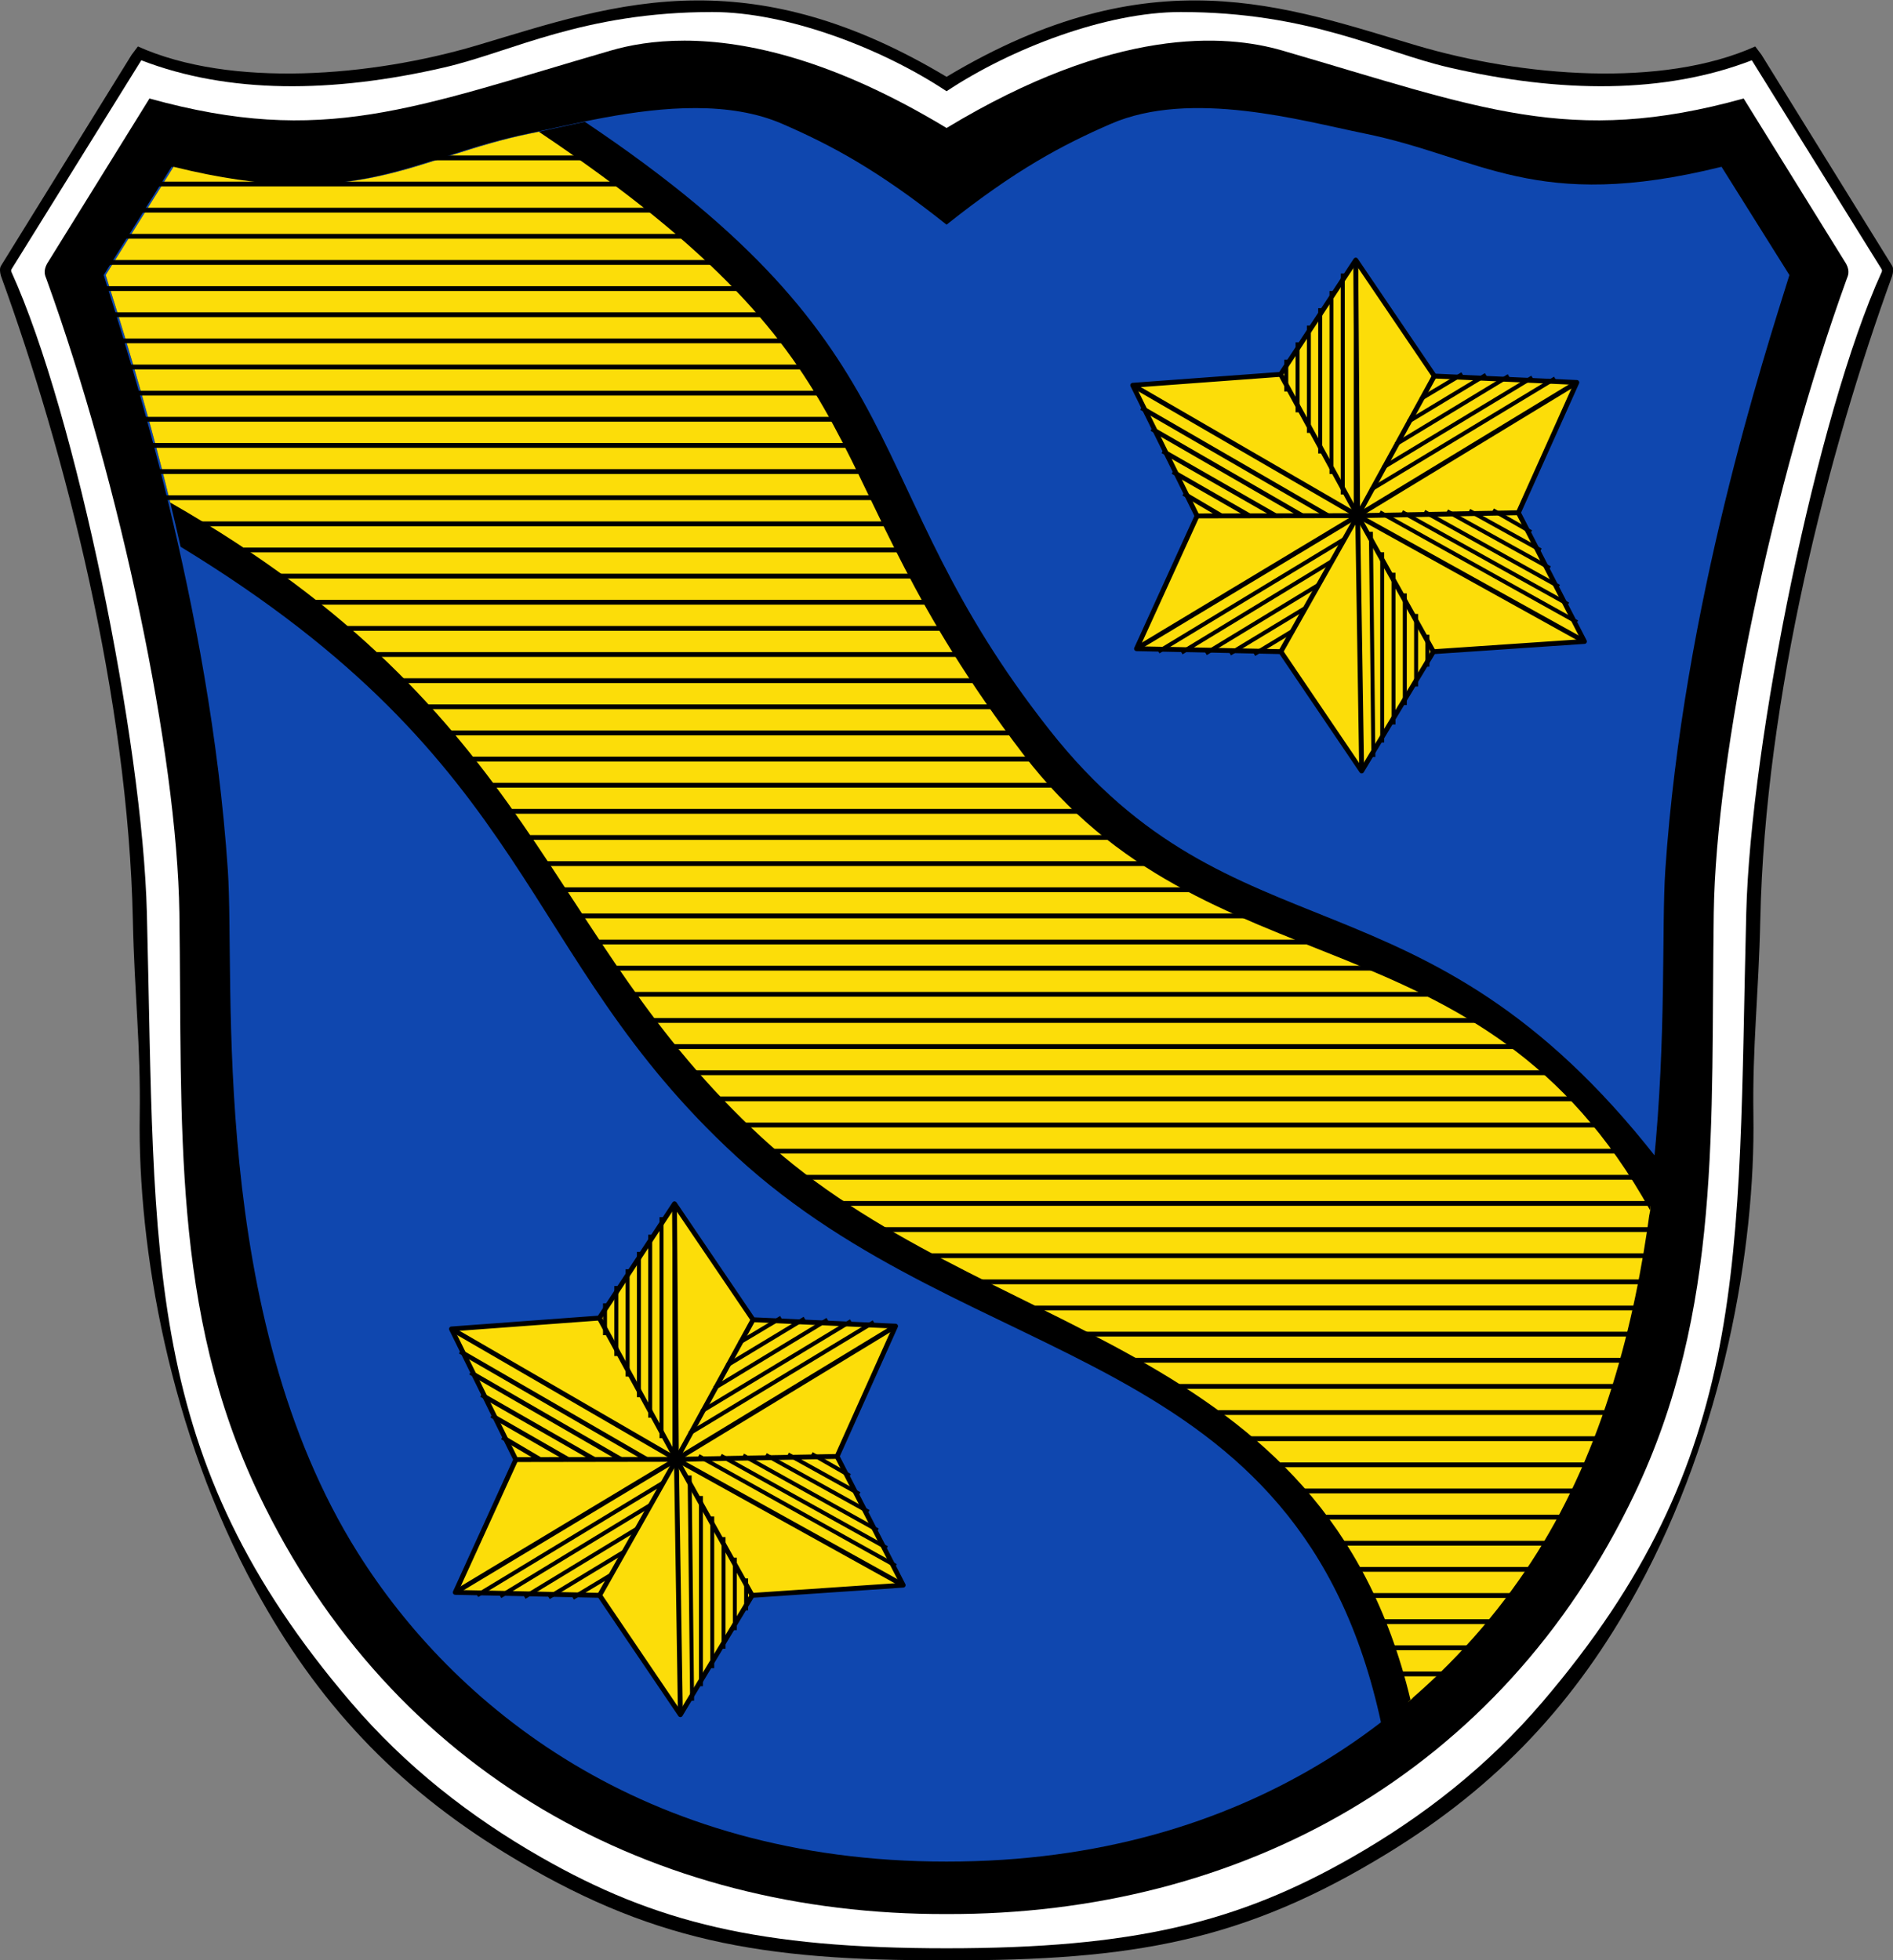 <?xml version="1.0" encoding="UTF-8" standalone="no"?>
<!-- Created with Inkscape (http://www.inkscape.org/) -->

<svg
   xmlns:dc="http://purl.org/dc/elements/1.1/"
   xmlns:cc="http://creativecommons.org/ns#"
   xmlns:rdf="http://www.w3.org/1999/02/22-rdf-syntax-ns#"
   xmlns:svg="http://www.w3.org/2000/svg"
   xmlns="http://www.w3.org/2000/svg"
   xmlns:sodipodi="http://sodipodi.sourceforge.net/DTD/sodipodi-0.dtd"
   xmlns:inkscape="http://www.inkscape.org/namespaces/inkscape"
   version="1.1"
   id="svg2709"
   width="1866"
   height="1932"
   viewBox="0 0 1866 1932"
   sodipodi:docname="DEU Fränkisch-Crumbach COA.svg"
   inkscape:version="0.92.2 (5c3e80d, 2017-08-06)"
   inkscape:export-filename="C:\Users\Jan\Pictures\Zu den Flaggen\Odenwaldkreis\Fränkisch-Crumbach\Wappen Fränkisch-Crumbach (Gemeinde).png"
   inkscape:export-xdpi="96"
   inkscape:export-ydpi="96">
  <rect x="0" y="0" width="1866" height="1932" fill="#808080" stroke="none"/>
  <defs
     id="defs2713" />
  <sodipodi:namedview
     pagecolor="#ffffff"
     bordercolor="#666666"
     borderopacity="1"
     objecttolerance="10"
     gridtolerance="10"
     guidetolerance="10"
     inkscape:pageopacity="0"
     inkscape:pageshadow="2"
     inkscape:window-width="1366"
     inkscape:window-height="705"
     id="namedview2711"
     showgrid="false"
     inkscape:zoom="0.12215321"
     inkscape:cx="511.54786"
     inkscape:cy="450.52095"
     inkscape:window-x="-8"
     inkscape:window-y="-8"
     inkscape:window-maximized="1"
     inkscape:current-layer="svg2709" />
  <g
     id="g3463"
     transform="translate(4068.472,213.063)">
    <g
       inkscape:export-ydpi="96"
       inkscape:export-xdpi="96"
       inkscape:export-filename="C:\Users\Jan\Pictures\Zu den Flaggen\Odenwaldkreis\Fränkisch-Crumbach\g1467-1.png"
       transform="translate(3008.787,-2092.591)"
       id="g1046">
      <path
         style="fill:#000000;fill-opacity:1;stroke:none;stroke-width:0.1;stroke-linecap:butt;stroke-linejoin:miter;stroke-miterlimit:4;stroke-dasharray:none;stroke-opacity:1"
         d="m -6389.111,1879.96 c -80.466,0.058 -150.129,24.196 -218.719,44.482 -102.924,30.441 -241.484,42.192 -333.512,0.869 l -6.217,8.281 -128.887,208.182 c -1.274,2.475 -0.897,6.111 0.059,9.518 63.068,173.156 125.385,415.292 130.084,635.055 1.567,73.291 7.824,123.603 6.773,192.715 -1.98,130.206 29.345,311.638 114.219,467.004 60.784,111.269 137.492,193.167 245.887,259.643 141.912,87.03 251.11,106.199 435.228,105.814 184.118,0.384 293.318,-18.784 435.231,-105.814 108.395,-66.475 185.102,-148.373 245.887,-259.643 84.873,-155.366 116.198,-336.798 114.217,-467.004 -1.051,-69.111 5.208,-119.424 6.775,-192.715 4.698,-219.763 67.015,-461.899 130.082,-635.055 0.957,-3.407 1.335,-7.043 0.061,-9.518 l -128.887,-208.182 -6.217,-8.281 c -92.028,41.323 -230.588,29.572 -333.512,-0.869 -129.11,-38.186 -262.025,-90.02 -463.637,30.793 -94.505,-56.631 -173.916,-75.326 -244.916,-75.275 z"
         id="path22-4"
         inkscape:connector-curvature="0" />
      <path
         style="fill:#ffffff;fill-opacity:1;stroke:none;stroke-width:0.1;stroke-linecap:butt;stroke-linejoin:miter;stroke-miterlimit:4;stroke-dasharray:none;stroke-opacity:1"
         d="m -6374.886,1891.381 c -127.485,-0.019 -197.988,39.255 -264.223,54.566 -111.011,25.662 -213.177,26.037 -298.885,-7.008 l -127.789,205.701 c -0.545,1.003 -0.752,1.808 -0.057,3.268 63.555,139.734 129.108,462.793 133.369,631.682 8.653,342.96 -5.694,535.809 201.252,777.766 53.903,63.022 117.153,112.483 187.262,152.576 112.423,64.291 215.345,89.755 399.76,89.74 184.414,0.015 287.337,-25.449 399.76,-89.74 70.109,-40.093 133.357,-89.554 187.26,-152.576 206.947,-241.957 192.599,-434.806 201.252,-777.766 4.262,-168.888 69.816,-491.948 133.371,-631.682 0.692,-1.46 0.486,-2.264 -0.058,-3.268 L -5350.401,1938.94 c -85.707,33.044 -187.873,32.67 -298.883,7.008 -66.234,-15.311 -136.737,-54.586 -264.223,-54.566 -73.179,0.011 -166.819,35.657 -230.689,78.057 -63.87,-42.399 -157.511,-78.046 -230.69,-78.057 z"
         id="path830-5"
         inkscape:connector-curvature="0" />
      <path
         style="fill:#000000;fill-opacity:1;stroke:none;stroke-width:0.1;stroke-linecap:butt;stroke-linejoin:miter;stroke-miterlimit:4;stroke-dasharray:none;stroke-opacity:1"
         d="m -6402.59,1919.597 c -29.971,-0.035 -54.124,4.377 -72.588,9.748 -195.24,56.801 -283.531,94.811 -454.731,47.26 l -101.074,162.99 c -3.951,7.429 -1.727,11.802 -0.562,14.748 73.045,201.635 128.822,468.609 131.094,624.844 3.032,208.569 -8.322,391.855 78.352,573.189 131.719,275.577 388.968,414.485 677.904,413.568 288.937,0.916 546.183,-137.991 677.902,-413.568 86.673,-181.334 75.319,-364.62 78.352,-573.189 2.271,-156.235 58.051,-423.209 131.096,-624.844 1.165,-2.946 3.387,-7.319 -0.564,-14.748 l -101.074,-162.99 c -171.2,47.551 -259.49,9.542 -454.731,-47.26 -56.27,-16.371 -165.379,-23.821 -330.981,76.324 -111.264,-67.285 -197.026,-86 -258.394,-86.072 z"
         id="path833-3"
         inkscape:connector-curvature="0" />
      <path
         style="fill:#0f47af;fill-opacity:1;stroke:none;stroke-width:0.1;stroke-linecap:butt;stroke-linejoin:miter;stroke-miterlimit:4;stroke-dasharray:none;stroke-opacity:1"
         d="m -6391.121,1986.045 c -61.061,-0.205 -124.1,16.756 -164.297,24.887 -115.631,23.39 -168.745,78.522 -352.705,32.98 l -66.904,106.693 c 24.329,77.896 104.732,324.873 122.357,586.621 7.378,109.572 -19.637,437.559 128.086,672.625 93.649,149.019 279.433,304.546 580.389,304.365 300.956,0.181 486.74,-155.346 580.389,-304.365 147.723,-235.066 120.708,-563.053 128.086,-672.625 17.625,-261.748 98.028,-508.725 122.357,-586.621 l -66.904,-106.693 c -183.96,45.542 -237.074,-9.591 -352.705,-32.98 -59.828,-12.102 -170.257,-43.762 -249.451,-9.275 -47.757,20.797 -93.717,45.108 -161.771,99.297 -68.054,-54.189 -114.015,-78.5 -161.772,-99.297 -25.986,-11.316 -55.334,-15.511 -85.154,-15.611 z"
         id="path836-1"
         inkscape:connector-curvature="0" />
    </g>
    <g
       inkscape:export-ydpi="96"
       inkscape:export-xdpi="96"
       inkscape:export-filename="C:\Users\Jan\Pictures\Zu den Flaggen\Odenwaldkreis\Fränkisch-Crumbach\g1467-1.png"
       transform="translate(5615.116,-3956.23)"
       id="g2435">
      <g
         id="g2071"
         transform="matrix(1.023,0,0,1,2536.105,704.496)"
         style="stroke:none;stroke-width:0.989">
        <path
           sodipodi:nodetypes="cccccscscsc"
           inkscape:connector-curvature="0"
           id="path1107-9"
           d="m -11381.414,3158.731 c -19.439,4.113 -37.051,8.333 -51.599,11.344 -113.014,23.39 -164.924,78.522 -344.719,32.98 l -65.389,106.693 c 13.495,44.208 44.64,142.878 72.205,267.799 345.664,215.314 323.472,401.364 535.537,600.891 228.627,215.109 542.697,184.333 621.325,558.797 64.762,-50.593 114.379,-109.915 150.203,-168.24 73.409,-119.519 102.668,-263.061 114.642,-389.701 -225.343,-293.996 -405.921,-189.089 -584.858,-421.752 -190.761,-248.038 -114.478,-370.834 -447.347,-598.811 z"
           style="fill:#000000;fill-opacity:1;stroke:none;stroke-width:0.098;stroke-linecap:butt;stroke-linejoin:miter;stroke-miterlimit:4;stroke-dasharray:none;stroke-opacity:1" />
        <path
           sodipodi:nodetypes="ccccccscscsccccc"
           inkscape:connector-curvature="0"
           id="path1107-6-5"
           d="m -11425.72,3168.523 c -2.508,0.545 -4.941,1.064 -7.293,1.551 -113.014,23.39 -164.924,78.522 -344.719,32.98 l -65.389,106.693 c 11.881,38.925 37.448,120.071 62.205,224.182 1.607,6.756 0.898,3.53 0.108,0.066 356.561,208.874 357.692,426.134 569.737,625.637 213.033,200.432 541.093,195.337 625.224,554.207 51.173,-45.025 91.562,-95.296 121.996,-144.846 63.519,-103.417 93.982,-224.819 108.795,-337.695 -162.968,-300.417 -425.896,-210.175 -604.306,-449.759 -213.182,-286.276 -118.84,-374.411 -466.358,-613.016 z m 1070.664,1062.775 c -1.614,17.062 2.306,-17.575 0,0 z m -230.791,482.541 c -9.063,7.974 9.743,-7.612 0,0 z"
           style="fill:#fcdd09;fill-opacity:1;stroke:none;stroke-width:0.098;stroke-linecap:butt;stroke-linejoin:miter;stroke-miterlimit:4;stroke-dasharray:none;stroke-opacity:1" />
      </g>
      <g
         transform="matrix(1.022,0,0,1,527.7,2233.962)"
         id="g1709-5"
         style="stroke-width:0.989">
        <path
           inkscape:connector-curvature="0"
           id="path1239-0"
           d="M -9412.609,1664.817 H -9596.235"
           style="fill:none;stroke:#000000;stroke-width:4.748;stroke-linecap:butt;stroke-linejoin:miter;stroke-miterlimit:4;stroke-dasharray:none;stroke-opacity:1" />
        <path
           inkscape:connector-curvature="0"
           id="path1239-5-44"
           d="m -9384.069,1690.578 h -459.938"
           style="fill:none;stroke:#000000;stroke-width:4.748;stroke-linecap:butt;stroke-linejoin:miter;stroke-miterlimit:4;stroke-dasharray:none;stroke-opacity:1" />
        <path
           inkscape:connector-curvature="0"
           id="path1239-4-57"
           d="m -9346.235,1716.339 h -513.837"
           style="fill:none;stroke:#000000;stroke-width:4.748;stroke-linecap:butt;stroke-linejoin:miter;stroke-miterlimit:4;stroke-dasharray:none;stroke-opacity:1" />
        <path
           inkscape:connector-curvature="0"
           id="path1239-7-1"
           d="m -9324.219,1742.1 h -554.197"
           style="fill:none;stroke:#000000;stroke-width:4.748;stroke-linecap:butt;stroke-linejoin:miter;stroke-miterlimit:4;stroke-dasharray:none;stroke-opacity:1" />
        <path
           inkscape:connector-curvature="0"
           id="path1239-1-9"
           d="m -9291.317,1767.861 h -602.693"
           style="fill:none;stroke:#000000;stroke-width:4.748;stroke-linecap:butt;stroke-linejoin:miter;stroke-miterlimit:4;stroke-dasharray:none;stroke-opacity:1" />
        <path
           inkscape:connector-curvature="0"
           id="path1239-9-7"
           d="m -9264.076,1793.621 h -632.687"
           style="fill:none;stroke:#000000;stroke-width:4.748;stroke-linecap:butt;stroke-linejoin:miter;stroke-miterlimit:4;stroke-dasharray:none;stroke-opacity:1" />
        <path
           inkscape:connector-curvature="0"
           id="path1239-5-8-3"
           d="m -9243.968,1819.382 h -641.787"
           style="fill:none;stroke:#000000;stroke-width:4.748;stroke-linecap:butt;stroke-linejoin:miter;stroke-miterlimit:4;stroke-dasharray:none;stroke-opacity:1" />
        <path
           inkscape:connector-curvature="0"
           id="path1239-4-2-69"
           d="m -9220.618,1845.143 h -656.881"
           style="fill:none;stroke:#000000;stroke-width:4.748;stroke-linecap:butt;stroke-linejoin:miter;stroke-miterlimit:4;stroke-dasharray:none;stroke-opacity:1" />
        <path
           inkscape:connector-curvature="0"
           id="path1239-7-6-5"
           d="m -9204.402,1870.903 h -666.676"
           style="fill:none;stroke:#000000;stroke-width:4.748;stroke-linecap:butt;stroke-linejoin:miter;stroke-miterlimit:4;stroke-dasharray:none;stroke-opacity:1" />
        <path
           inkscape:connector-curvature="0"
           id="path1239-1-4-82"
           d="m -9188.836,1896.664 h -674.904"
           style="fill:none;stroke:#000000;stroke-width:4.748;stroke-linecap:butt;stroke-linejoin:miter;stroke-miterlimit:4;stroke-dasharray:none;stroke-opacity:1" />
        <path
           inkscape:connector-curvature="0"
           id="path1239-2-8"
           d="m -9175.797,1922.425 h -678.614"
           style="fill:none;stroke:#000000;stroke-width:4.748;stroke-linecap:butt;stroke-linejoin:miter;stroke-miterlimit:4;stroke-dasharray:none;stroke-opacity:1" />
        <path
           inkscape:connector-curvature="0"
           id="path1239-5-0-3"
           d="m -9169.959,1948.186 h -679.866"
           style="fill:none;stroke:#000000;stroke-width:4.748;stroke-linecap:butt;stroke-linejoin:miter;stroke-miterlimit:4;stroke-dasharray:none;stroke-opacity:1" />
        <path
           inkscape:connector-curvature="0"
           id="path1239-4-7-3"
           d="m -9154.824,1973.947 h -684.91"
           style="fill:none;stroke:#000000;stroke-width:4.748;stroke-linecap:butt;stroke-linejoin:miter;stroke-miterlimit:4;stroke-dasharray:none;stroke-opacity:1" />
        <path
           inkscape:connector-curvature="0"
           id="path1239-7-5-8"
           d="m -9139.231,1999.707 h -699.587"
           style="fill:none;stroke:#000000;stroke-width:4.748;stroke-linecap:butt;stroke-linejoin:miter;stroke-miterlimit:4;stroke-dasharray:none;stroke-opacity:1" />
        <path
           inkscape:connector-curvature="0"
           id="path1239-1-3-2"
           d="m -9130.057,2025.468 h -677.114"
           style="fill:none;stroke:#000000;stroke-width:4.748;stroke-linecap:butt;stroke-linejoin:miter;stroke-miterlimit:4;stroke-dasharray:none;stroke-opacity:1" />
        <path
           inkscape:connector-curvature="0"
           id="path1239-9-8-6"
           d="m -9116.757,2051.229 h -653.264"
           style="fill:none;stroke:#000000;stroke-width:4.748;stroke-linecap:butt;stroke-linejoin:miter;stroke-miterlimit:4;stroke-dasharray:none;stroke-opacity:1" />
        <path
           inkscape:connector-curvature="0"
           id="path1239-5-8-2-3"
           d="m -9102.538,2076.99 h -630.332"
           style="fill:none;stroke:#000000;stroke-width:4.748;stroke-linecap:butt;stroke-linejoin:miter;stroke-miterlimit:4;stroke-dasharray:none;stroke-opacity:1" />
        <path
           inkscape:connector-curvature="0"
           id="path1239-4-2-7-6"
           d="m -9087.585,2102.75 h -612.722"
           style="fill:none;stroke:#000000;stroke-width:4.748;stroke-linecap:butt;stroke-linejoin:miter;stroke-miterlimit:4;stroke-dasharray:none;stroke-opacity:1" />
        <path
           inkscape:connector-curvature="0"
           id="path1239-7-6-7-8"
           d="M -9075.261,2128.511 H -9668.661"
           style="fill:none;stroke:#000000;stroke-width:4.748;stroke-linecap:butt;stroke-linejoin:miter;stroke-miterlimit:4;stroke-dasharray:none;stroke-opacity:1" />
        <path
           inkscape:connector-curvature="0"
           id="path1239-1-4-4-6"
           d="m -9057.748,2154.272 h -587.981"
           style="fill:none;stroke:#000000;stroke-width:4.748;stroke-linecap:butt;stroke-linejoin:miter;stroke-miterlimit:4;stroke-dasharray:none;stroke-opacity:1" />
        <path
           inkscape:connector-curvature="0"
           id="path1239-3-5"
           d="m -9038.871,2180.033 h -577.338"
           style="fill:none;stroke:#000000;stroke-width:4.748;stroke-linecap:butt;stroke-linejoin:miter;stroke-miterlimit:4;stroke-dasharray:none;stroke-opacity:1" />
        <path
           inkscape:connector-curvature="0"
           id="path1239-5-4-1"
           d="m -9022.007,2205.794 h -565.112"
           style="fill:none;stroke:#000000;stroke-width:4.748;stroke-linecap:butt;stroke-linejoin:miter;stroke-miterlimit:4;stroke-dasharray:none;stroke-opacity:1" />
        <path
           inkscape:connector-curvature="0"
           id="path1239-4-6-0"
           d="m -9001.901,2231.554 h -567.609"
           style="fill:none;stroke:#000000;stroke-width:4.748;stroke-linecap:butt;stroke-linejoin:miter;stroke-miterlimit:4;stroke-dasharray:none;stroke-opacity:1" />
        <path
           inkscape:connector-curvature="0"
           id="path1239-7-53-9"
           d="m -8988.28,2257.315 h -557.88"
           style="fill:none;stroke:#000000;stroke-width:4.748;stroke-linecap:butt;stroke-linejoin:miter;stroke-miterlimit:4;stroke-dasharray:none;stroke-opacity:1" />
        <path
           inkscape:connector-curvature="0"
           id="path1239-1-5-5"
           d="m -8963.633,2283.076 h -563.717"
           style="fill:none;stroke:#000000;stroke-width:4.748;stroke-linecap:butt;stroke-linejoin:miter;stroke-miterlimit:4;stroke-dasharray:none;stroke-opacity:1" />
        <path
           inkscape:connector-curvature="0"
           id="path1239-9-4-5"
           d="m -8937.688,2308.836 h -570.852"
           style="fill:none;stroke:#000000;stroke-width:4.748;stroke-linecap:butt;stroke-linejoin:miter;stroke-miterlimit:4;stroke-dasharray:none;stroke-opacity:1" />
        <path
           inkscape:connector-curvature="0"
           id="path1239-5-8-6-4"
           d="M -8903.311,2334.597 H -9489.081"
           style="fill:none;stroke:#000000;stroke-width:4.748;stroke-linecap:butt;stroke-linejoin:miter;stroke-miterlimit:4;stroke-dasharray:none;stroke-opacity:1" />
        <path
           inkscape:connector-curvature="0"
           id="path1239-4-2-0-7"
           d="m -8868.934,2360.358 h -603.932"
           style="fill:none;stroke:#000000;stroke-width:4.748;stroke-linecap:butt;stroke-linejoin:miter;stroke-miterlimit:4;stroke-dasharray:none;stroke-opacity:1" />
        <path
           inkscape:connector-curvature="0"
           id="path1239-7-6-0-1"
           d="m -8827.747,2386.119 h -627.606"
           style="fill:none;stroke:#000000;stroke-width:4.748;stroke-linecap:butt;stroke-linejoin:miter;stroke-miterlimit:4;stroke-dasharray:none;stroke-opacity:1" />
        <path
           inkscape:connector-curvature="0"
           id="path1239-1-4-1-0"
           d="m -8775.858,2411.88 h -662.631"
           style="fill:none;stroke:#000000;stroke-width:4.748;stroke-linecap:butt;stroke-linejoin:miter;stroke-miterlimit:4;stroke-dasharray:none;stroke-opacity:1" />
        <path
           inkscape:connector-curvature="0"
           id="path1239-50-4"
           d="m -8700.914,2437.64 h -723.895"
           style="fill:none;stroke:#000000;stroke-width:4.748;stroke-linecap:butt;stroke-linejoin:miter;stroke-miterlimit:4;stroke-dasharray:none;stroke-opacity:1" />
        <path
           inkscape:connector-curvature="0"
           id="path1239-5-1-3"
           d="m -8646.794,2463.401 h -758.752"
           style="fill:none;stroke:#000000;stroke-width:4.748;stroke-linecap:butt;stroke-linejoin:miter;stroke-miterlimit:4;stroke-dasharray:none;stroke-opacity:1" />
        <path
           inkscape:connector-curvature="0"
           id="path1239-4-5-2"
           d="m -8593.592,2489.162 h -794.526"
           style="fill:none;stroke:#000000;stroke-width:4.748;stroke-linecap:butt;stroke-linejoin:miter;stroke-miterlimit:4;stroke-dasharray:none;stroke-opacity:1" />
        <path
           inkscape:connector-curvature="0"
           id="path1239-7-3-1"
           d="m -8555.526,2514.923 h -817"
           style="fill:none;stroke:#000000;stroke-width:4.748;stroke-linecap:butt;stroke-linejoin:miter;stroke-miterlimit:4;stroke-dasharray:none;stroke-opacity:1" />
        <path
           inkscape:connector-curvature="0"
           id="path1239-1-47-7"
           d="m -8522.045,2540.683 h -829.383"
           style="fill:none;stroke:#000000;stroke-width:4.748;stroke-linecap:butt;stroke-linejoin:miter;stroke-miterlimit:4;stroke-dasharray:none;stroke-opacity:1" />
        <path
           inkscape:connector-curvature="0"
           id="path1239-9-88-5"
           d="m -8490.857,2566.444 h -842.49"
           style="fill:none;stroke:#000000;stroke-width:4.748;stroke-linecap:butt;stroke-linejoin:miter;stroke-miterlimit:4;stroke-dasharray:none;stroke-opacity:1" />
        <path
           inkscape:connector-curvature="0"
           id="path1239-5-8-21-1"
           d="m -8462.879,2592.205 h -849.063"
           style="fill:none;stroke:#000000;stroke-width:4.748;stroke-linecap:butt;stroke-linejoin:miter;stroke-miterlimit:4;stroke-dasharray:none;stroke-opacity:1" />
        <path
           inkscape:connector-curvature="0"
           id="path1239-4-2-9-8"
           d="m -8441.782,2617.965 h -848.107"
           style="fill:none;stroke:#000000;stroke-width:4.748;stroke-linecap:butt;stroke-linejoin:miter;stroke-miterlimit:4;stroke-dasharray:none;stroke-opacity:1" />
        <path
           inkscape:connector-curvature="0"
           id="path1239-7-6-3-8"
           d="m -8428.481,2643.726 h -834.166"
           style="fill:none;stroke:#000000;stroke-width:4.748;stroke-linecap:butt;stroke-linejoin:miter;stroke-miterlimit:4;stroke-dasharray:none;stroke-opacity:1" />
        <path
           inkscape:connector-curvature="0"
           id="path1239-1-4-8-3"
           d="m -8409.677,2669.487 h -819.242"
           style="fill:none;stroke:#000000;stroke-width:4.748;stroke-linecap:butt;stroke-linejoin:miter;stroke-miterlimit:4;stroke-dasharray:none;stroke-opacity:1" />
        <path
           inkscape:connector-curvature="0"
           id="path1239-8-0"
           d="m -8384.754,2695.248 h -811.496"
           style="fill:none;stroke:#000000;stroke-width:4.748;stroke-linecap:butt;stroke-linejoin:miter;stroke-miterlimit:4;stroke-dasharray:none;stroke-opacity:1" />
        <path
           inkscape:connector-curvature="0"
           id="path1239-5-3-8"
           d="m -8387.506,2721.009 h -768.384"
           style="fill:none;stroke:#000000;stroke-width:4.748;stroke-linecap:butt;stroke-linejoin:miter;stroke-miterlimit:4;stroke-dasharray:none;stroke-opacity:1" />
        <path
           inkscape:connector-curvature="0"
           id="path1239-4-8-7"
           d="m -8389.799,2746.769 h -725.73"
           style="fill:none;stroke:#000000;stroke-width:4.748;stroke-linecap:butt;stroke-linejoin:miter;stroke-miterlimit:4;stroke-dasharray:none;stroke-opacity:1" />
        <path
           inkscape:connector-curvature="0"
           id="path1239-7-63-6"
           d="m -8396.679,2772.53 h -665.648"
           style="fill:none;stroke:#000000;stroke-width:4.748;stroke-linecap:butt;stroke-linejoin:miter;stroke-miterlimit:4;stroke-dasharray:none;stroke-opacity:1" />
        <path
           inkscape:connector-curvature="0"
           id="path1239-1-7-4"
           d="m -8400.807,2798.291 h -614.738"
           style="fill:none;stroke:#000000;stroke-width:4.748;stroke-linecap:butt;stroke-linejoin:miter;stroke-miterlimit:4;stroke-dasharray:none;stroke-opacity:1" />
        <path
           inkscape:connector-curvature="0"
           id="path1239-9-89-9"
           d="m -8408.604,2824.052 h -555.573"
           style="fill:none;stroke:#000000;stroke-width:4.748;stroke-linecap:butt;stroke-linejoin:miter;stroke-miterlimit:4;stroke-dasharray:none;stroke-opacity:1" />
        <path
           inkscape:connector-curvature="0"
           id="path1239-5-8-66-4"
           d="M -8416.401,2849.813 H -8916.478"
           style="fill:none;stroke:#000000;stroke-width:4.748;stroke-linecap:butt;stroke-linejoin:miter;stroke-miterlimit:4;stroke-dasharray:none;stroke-opacity:1" />
        <path
           inkscape:connector-curvature="0"
           id="path1239-4-2-8-3"
           d="m -8422.823,2875.573 h -445.04"
           style="fill:none;stroke:#000000;stroke-width:4.748;stroke-linecap:butt;stroke-linejoin:miter;stroke-miterlimit:4;stroke-dasharray:none;stroke-opacity:1" />
        <path
           inkscape:connector-curvature="0"
           id="path1239-7-6-4-9"
           d="m -8428.327,2901.334 h -398.259"
           style="fill:none;stroke:#000000;stroke-width:4.748;stroke-linecap:butt;stroke-linejoin:miter;stroke-miterlimit:4;stroke-dasharray:none;stroke-opacity:1" />
        <path
           inkscape:connector-curvature="0"
           id="path1239-1-4-2-2"
           d="m -8436.498,2927.095 h -360.734"
           style="fill:none;stroke:#000000;stroke-width:4.748;stroke-linecap:butt;stroke-linejoin:miter;stroke-miterlimit:4;stroke-dasharray:none;stroke-opacity:1" />
        <path
           inkscape:connector-curvature="0"
           id="path1239-6-5"
           d="M -8444.024,2952.856 H -8768.401"
           style="fill:none;stroke:#000000;stroke-width:4.748;stroke-linecap:butt;stroke-linejoin:miter;stroke-miterlimit:4;stroke-dasharray:none;stroke-opacity:1" />
        <path
           inkscape:connector-curvature="0"
           id="path1239-5-6-8"
           d="m -8464.78,2978.617 h -281.568"
           style="fill:none;stroke:#000000;stroke-width:4.748;stroke-linecap:butt;stroke-linejoin:miter;stroke-miterlimit:4;stroke-dasharray:none;stroke-opacity:1" />
        <path
           inkscape:connector-curvature="0"
           id="path1239-4-70-9"
           d="M -8475.158,3004.377 H -8726.241"
           style="fill:none;stroke:#000000;stroke-width:4.748;stroke-linecap:butt;stroke-linejoin:miter;stroke-miterlimit:4;stroke-dasharray:none;stroke-opacity:1" />
        <path
           inkscape:connector-curvature="0"
           id="path1239-7-64-0"
           d="m -8489.428,3030.138 h -216.057"
           style="fill:none;stroke:#000000;stroke-width:4.748;stroke-linecap:butt;stroke-linejoin:miter;stroke-miterlimit:4;stroke-dasharray:none;stroke-opacity:1" />
        <path
           inkscape:connector-curvature="0"
           id="path1239-1-53-0"
           d="m -8499.806,3055.899 h -194.653"
           style="fill:none;stroke:#000000;stroke-width:4.748;stroke-linecap:butt;stroke-linejoin:miter;stroke-miterlimit:4;stroke-dasharray:none;stroke-opacity:1" />
        <path
           inkscape:connector-curvature="0"
           id="path1239-9-1-6"
           d="m -8518.617,3081.66 h -160.925"
           style="fill:none;stroke:#000000;stroke-width:4.748;stroke-linecap:butt;stroke-linejoin:miter;stroke-miterlimit:4;stroke-dasharray:none;stroke-opacity:1" />
        <path
           inkscape:connector-curvature="0"
           id="path1239-5-8-8-8"
           d="m -8537.426,3107.421 h -133.683"
           style="fill:none;stroke:#000000;stroke-width:4.748;stroke-linecap:butt;stroke-linejoin:miter;stroke-miterlimit:4;stroke-dasharray:none;stroke-opacity:1" />
        <path
           inkscape:connector-curvature="0"
           id="path1239-4-2-6-3"
           d="m -8560.128,3133.181 h -103.846"
           style="fill:none;stroke:#000000;stroke-width:4.748;stroke-linecap:butt;stroke-linejoin:miter;stroke-miterlimit:4;stroke-dasharray:none;stroke-opacity:1" />
        <path
           inkscape:connector-curvature="0"
           id="path1239-7-6-2-7"
           d="m -8578.938,3158.942 h -77.253"
           style="fill:none;stroke:#000000;stroke-width:4.748;stroke-linecap:butt;stroke-linejoin:miter;stroke-miterlimit:4;stroke-dasharray:none;stroke-opacity:1" />
      </g>
    </g>
    <g
       inkscape:export-ydpi="96"
       inkscape:export-xdpi="96"
       inkscape:export-filename="C:\Users\Jan\Pictures\Zu den Flaggen\Odenwaldkreis\Fränkisch-Crumbach\g1467-1.png"
       transform="translate(5989.602,-1745.618)"
       id="g1467">
      <path
         style="fill:#fcdd09;fill-opacity:1;stroke:#000000;stroke-width:4.8;stroke-linecap:butt;stroke-linejoin:round;stroke-miterlimit:4;stroke-dasharray:none;stroke-opacity:1"
         d="m -8721.646,1788.881 -74.104,112.619 -145.75,10.75 63.421,128.749 -59.671,130.876 142.25,2.905 79.658,117.614 70.732,-117.55 148.86,-10.095 -65.125,-126.875 57.625,-128.375 -140.453,-6.33 z"
         id="path2975"
         inkscape:connector-curvature="0"
         sodipodi:nodetypes="ccccccccccccc" />
      <path
         style="fill:none;stroke:#000000;stroke-width:4.8;stroke-linecap:butt;stroke-linejoin:miter;stroke-miterlimit:4;stroke-dasharray:none;stroke-opacity:1"
         d="M -8644.203,1903.17 -8719.75,2040.75"
         id="path2978"
         inkscape:connector-curvature="0"
         sodipodi:nodetypes="cc" />
      <path
         style="fill:none;stroke:#000000;stroke-width:4.8;stroke-linecap:butt;stroke-linejoin:miter;stroke-miterlimit:4;stroke-dasharray:none;stroke-opacity:1"
         d="M -8878.079,2040.999 -8719.75,2040.75"
         id="path2980"
         inkscape:connector-curvature="0"
         sodipodi:nodetypes="cc" />
      <path
         style="fill:none;stroke:#000000;stroke-width:4.8;stroke-linecap:butt;stroke-linejoin:miter;stroke-miterlimit:4;stroke-dasharray:none;stroke-opacity:1"
         d="m -8719.75,2040.75 -76,-139.25"
         id="path2982"
         inkscape:connector-curvature="0"
         sodipodi:nodetypes="cc" />
      <path
         style="fill:none;stroke:#000000;stroke-width:4.8;stroke-linecap:butt;stroke-linejoin:miter;stroke-miterlimit:4;stroke-dasharray:none;stroke-opacity:1"
         d="m -8941.5,1912.25 221.75,128.5"
         id="path2984"
         inkscape:connector-curvature="0"
         sodipodi:nodetypes="cc" />
      <path
         style="fill:none;stroke:#000000;stroke-width:4.8;stroke-linecap:butt;stroke-linejoin:miter;stroke-miterlimit:4;stroke-dasharray:none;stroke-opacity:1"
         d="m -8721.646,1788.881 1.896,251.869"
         id="path2986"
         inkscape:connector-curvature="0"
         sodipodi:nodetypes="cc" />
      <path
         style="fill:none;stroke:#000000;stroke-width:4.8;stroke-linecap:butt;stroke-linejoin:miter;stroke-miterlimit:4;stroke-dasharray:none;stroke-opacity:1"
         d="m -8503.75,1909.5 -216,131.25"
         id="path2988"
         inkscape:connector-curvature="0"
         sodipodi:nodetypes="cc" />
      <path
         style="fill:none;stroke:#000000;stroke-width:4.8;stroke-linecap:butt;stroke-linejoin:miter;stroke-miterlimit:4;stroke-dasharray:none;stroke-opacity:1"
         d="M -8645.11,2174.845 -8719.75,2040.75"
         id="path2992"
         inkscape:connector-curvature="0" />
      <path
         style="fill:none;stroke:#000000;stroke-width:4.8;stroke-linecap:butt;stroke-linejoin:miter;stroke-miterlimit:4;stroke-dasharray:none;stroke-opacity:1"
         d="m -8937.75,2171.875 218,-131.125"
         id="path3003"
         inkscape:connector-curvature="0" />
      <path
         style="fill:none;stroke:#000000;stroke-width:4.8;stroke-linecap:butt;stroke-linejoin:miter;stroke-miterlimit:4;stroke-dasharray:none;stroke-opacity:1"
         d="m -8561.375,2037.875 -158.375,2.875"
         id="path3005"
         inkscape:connector-curvature="0" />
      <path
         style="fill:none;stroke:#000000;stroke-width:4.8;stroke-linecap:butt;stroke-linejoin:miter;stroke-miterlimit:4;stroke-dasharray:none;stroke-opacity:1"
         d="m -8795.5,2174.78 75.75,-134.03"
         id="path3007"
         inkscape:connector-curvature="0" />
      <path
         style="fill:none;stroke:#000000;stroke-width:4.8;stroke-linecap:butt;stroke-linejoin:miter;stroke-miterlimit:4;stroke-dasharray:none;stroke-opacity:1"
         d="m -8496.25,2164.75 -223.5,-124"
         id="path3009"
         inkscape:connector-curvature="0" />
      <path
         style="fill:none;stroke:#000000;stroke-width:4.8;stroke-linecap:butt;stroke-linejoin:miter;stroke-miterlimit:4;stroke-dasharray:none;stroke-opacity:1"
         d="M -8715.842,2292.394 -8719.75,2040.75"
         id="path3011"
         inkscape:connector-curvature="0" />
      <g
         id="g3438"
         transform="matrix(0.958,0,0,1,-1150.984,9.072)"
         style="stroke-width:4.088;stroke-miterlimit:4;stroke-dasharray:none">
        <path
           inkscape:connector-curvature="0"
           id="path3017-5"
           d="m -7915.937,1792.996 v 217.804"
           style="fill:none;stroke:#000000;stroke-width:4.088;stroke-linecap:butt;stroke-linejoin:miter;stroke-miterlimit:4;stroke-dasharray:none;stroke-opacity:1" />
        <path
           inkscape:connector-curvature="0"
           id="path3017-7-7"
           d="M -7939.187,1827.201 V 1970.428"
           style="fill:none;stroke:#000000;stroke-width:4.088;stroke-linecap:butt;stroke-linejoin:miter;stroke-miterlimit:4;stroke-dasharray:none;stroke-opacity:1" />
        <path
           inkscape:connector-curvature="0"
           id="path3017-4-2"
           d="m -7927.562,1810.282 v 180.333"
           style="fill:none;stroke:#000000;stroke-width:4.088;stroke-linecap:butt;stroke-linejoin:miter;stroke-miterlimit:4;stroke-dasharray:none;stroke-opacity:1" />
        <path
           inkscape:connector-curvature="0"
           id="path3017-0-2"
           d="M -7950.812,1844.338 V 1950.096"
           style="fill:none;stroke:#000000;stroke-width:4.088;stroke-linecap:butt;stroke-linejoin:miter;stroke-miterlimit:4;stroke-dasharray:none;stroke-opacity:1" />
        <path
           inkscape:connector-curvature="0"
           id="path3017-42-2"
           d="m -7962.437,1860.836 v 69.018"
           style="fill:none;stroke:#000000;stroke-width:4.088;stroke-linecap:butt;stroke-linejoin:miter;stroke-miterlimit:4;stroke-dasharray:none;stroke-opacity:1" />
        <path
           inkscape:connector-curvature="0"
           id="path3017-6-2"
           d="m -7974.062,1877.901 v 31.433"
           style="fill:none;stroke:#000000;stroke-width:4.088;stroke-linecap:butt;stroke-linejoin:miter;stroke-miterlimit:4;stroke-dasharray:none;stroke-opacity:1" />
      </g>
      <path
         inkscape:connector-curvature="0"
         id="path3017-5-1"
         d="M -8721.646,1788.881 V 2040.75"
         style="fill:none;stroke:#000000;stroke-width:4;stroke-linecap:butt;stroke-linejoin:miter;stroke-miterlimit:4;stroke-dasharray:none;stroke-opacity:1" />
      <g
         id="g3748"
         transform="rotate(-180,-8304.496,2029.272)"
         inkscape:transform-center-x="-32.520718"
         inkscape:transform-center-y="125.93563">
        <g
           style="stroke-width:4.088;stroke-miterlimit:4;stroke-dasharray:none"
           transform="matrix(0.958,0,0,1,-318.804,-8.934)"
           id="g3438-8">
          <path
             style="fill:none;stroke:#000000;stroke-width:4.088;stroke-linecap:butt;stroke-linejoin:miter;stroke-miterlimit:4;stroke-dasharray:none;stroke-opacity:1"
             d="m -7918.467,1788.867 2.53,221.934"
             id="path3017-5-5"
             inkscape:connector-curvature="0"
             sodipodi:nodetypes="cc" />
          <path
             style="fill:none;stroke:#000000;stroke-width:4.088;stroke-linecap:butt;stroke-linejoin:miter;stroke-miterlimit:4;stroke-dasharray:none;stroke-opacity:1"
             d="M -7939.187,1820.925 V 1970.428"
             id="path3017-7-7-1"
             inkscape:connector-curvature="0" />
          <path
             style="fill:none;stroke:#000000;stroke-width:4.088;stroke-linecap:butt;stroke-linejoin:miter;stroke-miterlimit:4;stroke-dasharray:none;stroke-opacity:1"
             d="m -7927.562,1803.139 v 187.476"
             id="path3017-4-2-5"
             inkscape:connector-curvature="0" />
          <path
             style="fill:none;stroke:#000000;stroke-width:4.088;stroke-linecap:butt;stroke-linejoin:miter;stroke-miterlimit:4;stroke-dasharray:none;stroke-opacity:1"
             d="M -7950.812,1840.095 V 1950.096"
             id="path3017-0-2-7"
             inkscape:connector-curvature="0" />
          <path
             style="fill:none;stroke:#000000;stroke-width:4.088;stroke-linecap:butt;stroke-linejoin:miter;stroke-miterlimit:4;stroke-dasharray:none;stroke-opacity:1"
             d="m -7962.437,1858.361 v 71.493"
             id="path3017-42-2-3"
             inkscape:connector-curvature="0" />
          <path
             style="fill:none;stroke:#000000;stroke-width:4.088;stroke-linecap:butt;stroke-linejoin:miter;stroke-miterlimit:4;stroke-dasharray:none;stroke-opacity:1"
             d="m -7974.062,1877.901 v 31.433"
             id="path3017-6-2-2"
             inkscape:connector-curvature="0" />
        </g>
      </g>
      <g
         id="g3748-7"
         transform="rotate(119.109,-8309.167,1788.219)"
         inkscape:transform-center-x="-110.23656"
         inkscape:transform-center-y="73.358223">
        <g
           style="stroke-width:4.088;stroke-miterlimit:4;stroke-dasharray:none"
           transform="matrix(0.958,0,0,1,-318.804,-8.934)"
           id="g3438-8-3">
          <path
             style="fill:none;stroke:#000000;stroke-width:4.088;stroke-linecap:butt;stroke-linejoin:miter;stroke-miterlimit:4;stroke-dasharray:none;stroke-opacity:1"
             d="m -7915.937,1792.996 -0.071,222.564"
             id="path3017-5-5-5"
             inkscape:connector-curvature="0"
             sodipodi:nodetypes="cc" />
          <path
             style="fill:none;stroke:#000000;stroke-width:4.088;stroke-linecap:butt;stroke-linejoin:miter;stroke-miterlimit:4;stroke-dasharray:none;stroke-opacity:1"
             d="m -7938.848,1825.604 0.048,151.914"
             id="path3017-7-7-1-7"
             inkscape:connector-curvature="0"
             sodipodi:nodetypes="cc" />
          <path
             style="fill:none;stroke:#000000;stroke-width:4.088;stroke-linecap:butt;stroke-linejoin:miter;stroke-miterlimit:4;stroke-dasharray:none;stroke-opacity:1"
             d="m -7927.527,1809.252 0.123,187.288"
             id="path3017-4-2-5-8"
             inkscape:connector-curvature="0"
             sodipodi:nodetypes="cc" />
          <path
             style="fill:none;stroke:#000000;stroke-width:4.088;stroke-linecap:butt;stroke-linejoin:miter;stroke-miterlimit:4;stroke-dasharray:none;stroke-opacity:1"
             d="m -7950.904,1842.363 0.29,115.782"
             id="path3017-0-2-7-3"
             inkscape:connector-curvature="0"
             sodipodi:nodetypes="cc" />
          <path
             style="fill:none;stroke:#000000;stroke-width:4.088;stroke-linecap:butt;stroke-linejoin:miter;stroke-miterlimit:4;stroke-dasharray:none;stroke-opacity:1"
             d="m -7962.367,1858.776 0.193,80.524"
             id="path3017-42-2-3-5"
             inkscape:connector-curvature="0"
             sodipodi:nodetypes="cc" />
          <path
             style="fill:none;stroke:#000000;stroke-width:4.088;stroke-linecap:butt;stroke-linejoin:miter;stroke-miterlimit:4;stroke-dasharray:none;stroke-opacity:1"
             d="m -7973.912,1875.798 -0.572,43.347"
             id="path3017-6-2-2-7"
             inkscape:connector-curvature="0"
             sodipodi:nodetypes="cc" />
        </g>
      </g>
      <g
         id="g445"
         inkscape:transform-center-x="-108.99332"
         inkscape:transform-center-y="-80.046911"
         transform="matrix(-0.569,0.993,-0.991,-0.57,-10835.074,10521.43)"
         style="stroke-width:3.498;stroke-miterlimit:4;stroke-dasharray:none">
        <path
           sodipodi:nodetypes="cc"
           inkscape:connector-curvature="0"
           id="path3017-7-7-1-7-5"
           d="m -7523.151,2011.29 131.498,73.107"
           style="fill:none;stroke:#000000;stroke-width:3.498;stroke-linecap:butt;stroke-linejoin:miter;stroke-miterlimit:4;stroke-dasharray:none;stroke-opacity:1" />
        <path
           sodipodi:nodetypes="cc"
           inkscape:connector-curvature="0"
           id="path3017-4-2-5-8-3"
           d="m -7532.165,1993.864 162.295,90.189"
           style="fill:none;stroke:#000000;stroke-width:3.498;stroke-linecap:butt;stroke-linejoin:miter;stroke-miterlimit:4;stroke-dasharray:none;stroke-opacity:1" />
        <path
           sodipodi:nodetypes="cc"
           inkscape:connector-curvature="0"
           id="path3017-0-2-7-3-39"
           d="m -7514.125,2029.528 99.656,55.223"
           style="fill:none;stroke:#000000;stroke-width:3.498;stroke-linecap:butt;stroke-linejoin:miter;stroke-miterlimit:4;stroke-dasharray:none;stroke-opacity:1" />
        <path
           sodipodi:nodetypes="cc"
           inkscape:connector-curvature="0"
           id="path3017-42-2-3-5-1"
           d="m -7505.126,2047.104 68.419,38.046"
           style="fill:none;stroke:#000000;stroke-width:3.498;stroke-linecap:butt;stroke-linejoin:miter;stroke-miterlimit:4;stroke-dasharray:none;stroke-opacity:1" />
        <path
           sodipodi:nodetypes="cc"
           inkscape:connector-curvature="0"
           id="path3017-6-2-2-7-3"
           d="m -7495.631,2065.043 36.53,20.546"
           style="fill:none;stroke:#000000;stroke-width:3.498;stroke-linecap:butt;stroke-linejoin:miter;stroke-miterlimit:4;stroke-dasharray:none;stroke-opacity:1" />
      </g>
      <g
         id="g445-3"
         inkscape:transform-center-x="108.99336"
         inkscape:transform-center-y="80.04687"
         transform="matrix(0.569,-0.993,0.991,0.57,-6608.221,-6439.93)"
         style="stroke-width:3.498;stroke-miterlimit:4;stroke-dasharray:none">
        <path
           sodipodi:nodetypes="cc"
           inkscape:connector-curvature="0"
           id="path3017-7-7-1-7-5-8"
           d="m -7521.196,2012.482 132.799,73.319"
           style="fill:none;stroke:#000000;stroke-width:3.498;stroke-linecap:butt;stroke-linejoin:miter;stroke-miterlimit:4;stroke-dasharray:none;stroke-opacity:1" />
        <path
           sodipodi:nodetypes="cc"
           inkscape:connector-curvature="0"
           id="path3017-4-2-5-8-3-3"
           d="m -7530.36,1994.795 164.082,90.96"
           style="fill:none;stroke:#000000;stroke-width:3.498;stroke-linecap:butt;stroke-linejoin:miter;stroke-miterlimit:4;stroke-dasharray:none;stroke-opacity:1" />
        <path
           sodipodi:nodetypes="cc"
           inkscape:connector-curvature="0"
           id="path3017-0-2-7-3-39-8"
           d="M -7511.349,2030.944 -7411.6,2086.05"
           style="fill:none;stroke:#000000;stroke-width:3.498;stroke-linecap:butt;stroke-linejoin:miter;stroke-miterlimit:4;stroke-dasharray:none;stroke-opacity:1" />
        <path
           sodipodi:nodetypes="cc"
           inkscape:connector-curvature="0"
           id="path3017-42-2-3-5-1-2"
           d="m -7501.164,2049.167 67.133,37.229"
           style="fill:none;stroke:#000000;stroke-width:3.498;stroke-linecap:butt;stroke-linejoin:miter;stroke-miterlimit:4;stroke-dasharray:none;stroke-opacity:1" />
        <path
           sodipodi:nodetypes="cc"
           inkscape:connector-curvature="0"
           id="path3017-6-2-2-7-3-38"
           d="m -7491.203,2067.492 34.777,19.343"
           style="fill:none;stroke:#000000;stroke-width:3.498;stroke-linecap:butt;stroke-linejoin:miter;stroke-miterlimit:4;stroke-dasharray:none;stroke-opacity:1" />
      </g>
      <g
         id="g3748-7-86"
         transform="matrix(0.555,-1.033,0.997,0.575,-6338.483,-7276.33)"
         inkscape:transform-center-x="125.73271"
         inkscape:transform-center-y="-86.765406"
         style="stroke:#000000;stroke-opacity:1">
        <g
           style="stroke:#000000;stroke-width:4.088;stroke-miterlimit:4;stroke-dasharray:none;stroke-opacity:1"
           transform="matrix(0.958,0,0,1,-318.804,-8.934)"
           id="g3438-8-3-5">
          <path
             style="fill:none;stroke:#000000;stroke-width:4.088;stroke-linecap:butt;stroke-linejoin:miter;stroke-miterlimit:4;stroke-dasharray:none;stroke-opacity:1"
             d="m -7938.676,1827.872 -0.024,149.219"
             id="path3017-7-7-1-7-8"
             inkscape:connector-curvature="0"
             sodipodi:nodetypes="cc" />
          <path
             style="fill:none;stroke:#000000;stroke-width:4.088;stroke-linecap:butt;stroke-linejoin:miter;stroke-miterlimit:4;stroke-dasharray:none;stroke-opacity:1"
             d="m -7927.221,1811.611 -0.183,184.93"
             id="path3017-4-2-5-8-30"
             inkscape:connector-curvature="0"
             sodipodi:nodetypes="cc" />
          <path
             style="fill:none;stroke:#000000;stroke-width:4.088;stroke-linecap:butt;stroke-linejoin:miter;stroke-miterlimit:4;stroke-dasharray:none;stroke-opacity:1"
             d="m -7950.792,1845.232 0.412,111.522"
             id="path3017-0-2-7-3-4"
             inkscape:connector-curvature="0"
             sodipodi:nodetypes="cc" />
          <path
             style="fill:none;stroke:#000000;stroke-width:4.088;stroke-linecap:butt;stroke-linejoin:miter;stroke-miterlimit:4;stroke-dasharray:none;stroke-opacity:1"
             d="m -7962.087,1861.23 0.171,76.322"
             id="path3017-42-2-3-5-13"
             inkscape:connector-curvature="0"
             sodipodi:nodetypes="cc" />
          <path
             style="fill:none;stroke:#000000;stroke-width:4.088;stroke-linecap:butt;stroke-linejoin:miter;stroke-miterlimit:4;stroke-dasharray:none;stroke-opacity:1"
             d="m -7973.9,1878.208 -0.393,38.074"
             id="path3017-6-2-2-7-55"
             inkscape:connector-curvature="0"
             sodipodi:nodetypes="cc" />
        </g>
      </g>
    </g>
    <g
       inkscape:export-ydpi="96"
       inkscape:export-xdpi="96"
       inkscape:export-filename="C:\Users\Jan\Pictures\Zu den Flaggen\Odenwaldkreis\Fränkisch-Crumbach\g1467-1.png"
       id="g1467-1"
       transform="translate(5318.05,-815.562)">
      <path
         style="fill:#fcdd09;fill-opacity:1;stroke:#000000;stroke-width:4.8;stroke-linecap:butt;stroke-linejoin:round;stroke-miterlimit:4;stroke-dasharray:none;stroke-opacity:1"
         d="m -8721.646,1788.881 -74.104,112.619 -145.75,10.75 63.421,128.749 -59.671,130.876 142.25,2.905 79.658,117.614 70.732,-117.55 148.86,-10.095 -65.125,-126.875 57.625,-128.375 -140.453,-6.33 z"
         id="path2975-4"
         inkscape:connector-curvature="0"
         sodipodi:nodetypes="ccccccccccccc" />
      <path
         style="fill:none;stroke:#000000;stroke-width:4.8;stroke-linecap:butt;stroke-linejoin:miter;stroke-miterlimit:4;stroke-dasharray:none;stroke-opacity:1"
         d="M -8644.203,1903.17 -8719.75,2040.75"
         id="path2978-8"
         inkscape:connector-curvature="0"
         sodipodi:nodetypes="cc" />
      <path
         style="fill:none;stroke:#000000;stroke-width:4.8;stroke-linecap:butt;stroke-linejoin:miter;stroke-miterlimit:4;stroke-dasharray:none;stroke-opacity:1"
         d="M -8878.079,2040.999 -8719.75,2040.75"
         id="path2980-2"
         inkscape:connector-curvature="0"
         sodipodi:nodetypes="cc" />
      <path
         style="fill:none;stroke:#000000;stroke-width:4.8;stroke-linecap:butt;stroke-linejoin:miter;stroke-miterlimit:4;stroke-dasharray:none;stroke-opacity:1"
         d="m -8719.75,2040.75 -76,-139.25"
         id="path2982-1"
         inkscape:connector-curvature="0"
         sodipodi:nodetypes="cc" />
      <path
         style="fill:none;stroke:#000000;stroke-width:4.8;stroke-linecap:butt;stroke-linejoin:miter;stroke-miterlimit:4;stroke-dasharray:none;stroke-opacity:1"
         d="m -8941.5,1912.25 221.75,128.5"
         id="path2984-7"
         inkscape:connector-curvature="0"
         sodipodi:nodetypes="cc" />
      <path
         style="fill:none;stroke:#000000;stroke-width:4.8;stroke-linecap:butt;stroke-linejoin:miter;stroke-miterlimit:4;stroke-dasharray:none;stroke-opacity:1"
         d="m -8721.646,1788.881 1.896,251.869"
         id="path2986-1"
         inkscape:connector-curvature="0"
         sodipodi:nodetypes="cc" />
      <path
         style="fill:none;stroke:#000000;stroke-width:4.8;stroke-linecap:butt;stroke-linejoin:miter;stroke-miterlimit:4;stroke-dasharray:none;stroke-opacity:1"
         d="m -8503.75,1909.5 -216,131.25"
         id="path2988-0"
         inkscape:connector-curvature="0"
         sodipodi:nodetypes="cc" />
      <path
         style="fill:none;stroke:#000000;stroke-width:4.8;stroke-linecap:butt;stroke-linejoin:miter;stroke-miterlimit:4;stroke-dasharray:none;stroke-opacity:1"
         d="M -8645.11,2174.845 -8719.75,2040.75"
         id="path2992-9"
         inkscape:connector-curvature="0" />
      <path
         style="fill:none;stroke:#000000;stroke-width:4.8;stroke-linecap:butt;stroke-linejoin:miter;stroke-miterlimit:4;stroke-dasharray:none;stroke-opacity:1"
         d="m -8937.75,2171.875 218,-131.125"
         id="path3003-3"
         inkscape:connector-curvature="0" />
      <path
         style="fill:none;stroke:#000000;stroke-width:4.8;stroke-linecap:butt;stroke-linejoin:miter;stroke-miterlimit:4;stroke-dasharray:none;stroke-opacity:1"
         d="m -8561.375,2037.875 -158.375,2.875"
         id="path3005-5"
         inkscape:connector-curvature="0" />
      <path
         style="fill:none;stroke:#000000;stroke-width:4.8;stroke-linecap:butt;stroke-linejoin:miter;stroke-miterlimit:4;stroke-dasharray:none;stroke-opacity:1"
         d="m -8795.5,2174.78 75.75,-134.03"
         id="path3007-3"
         inkscape:connector-curvature="0" />
      <path
         style="fill:none;stroke:#000000;stroke-width:4.8;stroke-linecap:butt;stroke-linejoin:miter;stroke-miterlimit:4;stroke-dasharray:none;stroke-opacity:1"
         d="m -8496.25,2164.75 -223.5,-124"
         id="path3009-2"
         inkscape:connector-curvature="0" />
      <path
         style="fill:none;stroke:#000000;stroke-width:4.8;stroke-linecap:butt;stroke-linejoin:miter;stroke-miterlimit:4;stroke-dasharray:none;stroke-opacity:1"
         d="M -8715.842,2292.394 -8719.75,2040.75"
         id="path3011-2"
         inkscape:connector-curvature="0" />
      <g
         id="g3438-0"
         transform="matrix(0.958,0,0,1,-1150.984,9.072)"
         style="stroke-width:4.088;stroke-miterlimit:4;stroke-dasharray:none">
        <path
           inkscape:connector-curvature="0"
           id="path3017-5-6"
           d="m -7915.937,1792.996 v 217.804"
           style="fill:none;stroke:#000000;stroke-width:4.088;stroke-linecap:butt;stroke-linejoin:miter;stroke-miterlimit:4;stroke-dasharray:none;stroke-opacity:1" />
        <path
           inkscape:connector-curvature="0"
           id="path3017-7-7-0"
           d="M -7939.187,1827.201 V 1970.428"
           style="fill:none;stroke:#000000;stroke-width:4.088;stroke-linecap:butt;stroke-linejoin:miter;stroke-miterlimit:4;stroke-dasharray:none;stroke-opacity:1" />
        <path
           inkscape:connector-curvature="0"
           id="path3017-4-2-2"
           d="m -7927.562,1810.282 v 180.333"
           style="fill:none;stroke:#000000;stroke-width:4.088;stroke-linecap:butt;stroke-linejoin:miter;stroke-miterlimit:4;stroke-dasharray:none;stroke-opacity:1" />
        <path
           inkscape:connector-curvature="0"
           id="path3017-0-2-79"
           d="M -7950.812,1844.338 V 1950.096"
           style="fill:none;stroke:#000000;stroke-width:4.088;stroke-linecap:butt;stroke-linejoin:miter;stroke-miterlimit:4;stroke-dasharray:none;stroke-opacity:1" />
        <path
           inkscape:connector-curvature="0"
           id="path3017-42-2-6"
           d="m -7962.437,1860.836 v 69.018"
           style="fill:none;stroke:#000000;stroke-width:4.088;stroke-linecap:butt;stroke-linejoin:miter;stroke-miterlimit:4;stroke-dasharray:none;stroke-opacity:1" />
        <path
           inkscape:connector-curvature="0"
           id="path3017-6-2-7"
           d="m -7974.062,1877.901 v 31.433"
           style="fill:none;stroke:#000000;stroke-width:4.088;stroke-linecap:butt;stroke-linejoin:miter;stroke-miterlimit:4;stroke-dasharray:none;stroke-opacity:1" />
      </g>
      <path
         inkscape:connector-curvature="0"
         id="path3017-5-1-4"
         d="M -8721.646,1788.881 V 2040.75"
         style="fill:none;stroke:#000000;stroke-width:4;stroke-linecap:butt;stroke-linejoin:miter;stroke-miterlimit:4;stroke-dasharray:none;stroke-opacity:1" />
      <g
         id="g3748-79"
         transform="rotate(-180,-8304.496,2029.272)"
         inkscape:transform-center-x="-32.520718"
         inkscape:transform-center-y="125.93563">
        <g
           style="stroke-width:4.088;stroke-miterlimit:4;stroke-dasharray:none"
           transform="matrix(0.958,0,0,1,-318.804,-8.934)"
           id="g3438-8-6">
          <path
             style="fill:none;stroke:#000000;stroke-width:4.088;stroke-linecap:butt;stroke-linejoin:miter;stroke-miterlimit:4;stroke-dasharray:none;stroke-opacity:1"
             d="m -7918.467,1788.867 2.53,221.934"
             id="path3017-5-5-3"
             inkscape:connector-curvature="0"
             sodipodi:nodetypes="cc" />
          <path
             style="fill:none;stroke:#000000;stroke-width:4.088;stroke-linecap:butt;stroke-linejoin:miter;stroke-miterlimit:4;stroke-dasharray:none;stroke-opacity:1"
             d="M -7939.187,1820.925 V 1970.428"
             id="path3017-7-7-1-4"
             inkscape:connector-curvature="0" />
          <path
             style="fill:none;stroke:#000000;stroke-width:4.088;stroke-linecap:butt;stroke-linejoin:miter;stroke-miterlimit:4;stroke-dasharray:none;stroke-opacity:1"
             d="m -7927.562,1803.139 v 187.476"
             id="path3017-4-2-5-3"
             inkscape:connector-curvature="0" />
          <path
             style="fill:none;stroke:#000000;stroke-width:4.088;stroke-linecap:butt;stroke-linejoin:miter;stroke-miterlimit:4;stroke-dasharray:none;stroke-opacity:1"
             d="M -7950.812,1840.095 V 1950.096"
             id="path3017-0-2-7-1"
             inkscape:connector-curvature="0" />
          <path
             style="fill:none;stroke:#000000;stroke-width:4.088;stroke-linecap:butt;stroke-linejoin:miter;stroke-miterlimit:4;stroke-dasharray:none;stroke-opacity:1"
             d="m -7962.437,1858.361 v 71.493"
             id="path3017-42-2-3-3"
             inkscape:connector-curvature="0" />
          <path
             style="fill:none;stroke:#000000;stroke-width:4.088;stroke-linecap:butt;stroke-linejoin:miter;stroke-miterlimit:4;stroke-dasharray:none;stroke-opacity:1"
             d="m -7974.062,1877.901 v 31.433"
             id="path3017-6-2-2-78"
             inkscape:connector-curvature="0" />
        </g>
      </g>
      <g
         id="g3748-7-5"
         transform="rotate(119.109,-8309.167,1788.219)"
         inkscape:transform-center-x="-110.23656"
         inkscape:transform-center-y="73.358223">
        <g
           style="stroke-width:4.088;stroke-miterlimit:4;stroke-dasharray:none"
           transform="matrix(0.958,0,0,1,-318.804,-8.934)"
           id="g3438-8-3-10">
          <path
             style="fill:none;stroke:#000000;stroke-width:4.088;stroke-linecap:butt;stroke-linejoin:miter;stroke-miterlimit:4;stroke-dasharray:none;stroke-opacity:1"
             d="m -7915.937,1792.996 -0.071,222.564"
             id="path3017-5-5-5-7"
             inkscape:connector-curvature="0"
             sodipodi:nodetypes="cc" />
          <path
             style="fill:none;stroke:#000000;stroke-width:4.088;stroke-linecap:butt;stroke-linejoin:miter;stroke-miterlimit:4;stroke-dasharray:none;stroke-opacity:1"
             d="m -7938.848,1825.604 0.048,151.914"
             id="path3017-7-7-1-7-3"
             inkscape:connector-curvature="0"
             sodipodi:nodetypes="cc" />
          <path
             style="fill:none;stroke:#000000;stroke-width:4.088;stroke-linecap:butt;stroke-linejoin:miter;stroke-miterlimit:4;stroke-dasharray:none;stroke-opacity:1"
             d="m -7927.527,1809.252 0.123,187.288"
             id="path3017-4-2-5-8-10"
             inkscape:connector-curvature="0"
             sodipodi:nodetypes="cc" />
          <path
             style="fill:none;stroke:#000000;stroke-width:4.088;stroke-linecap:butt;stroke-linejoin:miter;stroke-miterlimit:4;stroke-dasharray:none;stroke-opacity:1"
             d="m -7950.904,1842.363 0.29,115.782"
             id="path3017-0-2-7-3-1"
             inkscape:connector-curvature="0"
             sodipodi:nodetypes="cc" />
          <path
             style="fill:none;stroke:#000000;stroke-width:4.088;stroke-linecap:butt;stroke-linejoin:miter;stroke-miterlimit:4;stroke-dasharray:none;stroke-opacity:1"
             d="m -7962.367,1858.776 0.193,80.524"
             id="path3017-42-2-3-5-0"
             inkscape:connector-curvature="0"
             sodipodi:nodetypes="cc" />
          <path
             style="fill:none;stroke:#000000;stroke-width:4.088;stroke-linecap:butt;stroke-linejoin:miter;stroke-miterlimit:4;stroke-dasharray:none;stroke-opacity:1"
             d="m -7973.912,1875.798 -0.572,43.347"
             id="path3017-6-2-2-7-0"
             inkscape:connector-curvature="0"
             sodipodi:nodetypes="cc" />
        </g>
      </g>
      <g
         id="g445-1"
         inkscape:transform-center-x="-108.99332"
         inkscape:transform-center-y="-80.046911"
         transform="matrix(-0.569,0.993,-0.991,-0.57,-10835.074,10521.43)"
         style="stroke-width:3.498;stroke-miterlimit:4;stroke-dasharray:none">
        <path
           sodipodi:nodetypes="cc"
           inkscape:connector-curvature="0"
           id="path3017-7-7-1-7-5-1"
           d="m -7523.151,2011.29 131.498,73.107"
           style="fill:none;stroke:#000000;stroke-width:3.498;stroke-linecap:butt;stroke-linejoin:miter;stroke-miterlimit:4;stroke-dasharray:none;stroke-opacity:1" />
        <path
           sodipodi:nodetypes="cc"
           inkscape:connector-curvature="0"
           id="path3017-4-2-5-8-3-8"
           d="m -7532.165,1993.864 162.295,90.189"
           style="fill:none;stroke:#000000;stroke-width:3.498;stroke-linecap:butt;stroke-linejoin:miter;stroke-miterlimit:4;stroke-dasharray:none;stroke-opacity:1" />
        <path
           sodipodi:nodetypes="cc"
           inkscape:connector-curvature="0"
           id="path3017-0-2-7-3-39-7"
           d="m -7514.125,2029.528 99.656,55.223"
           style="fill:none;stroke:#000000;stroke-width:3.498;stroke-linecap:butt;stroke-linejoin:miter;stroke-miterlimit:4;stroke-dasharray:none;stroke-opacity:1" />
        <path
           sodipodi:nodetypes="cc"
           inkscape:connector-curvature="0"
           id="path3017-42-2-3-5-1-7"
           d="m -7505.126,2047.104 68.419,38.046"
           style="fill:none;stroke:#000000;stroke-width:3.498;stroke-linecap:butt;stroke-linejoin:miter;stroke-miterlimit:4;stroke-dasharray:none;stroke-opacity:1" />
        <path
           sodipodi:nodetypes="cc"
           inkscape:connector-curvature="0"
           id="path3017-6-2-2-7-3-1"
           d="m -7495.631,2065.043 36.53,20.546"
           style="fill:none;stroke:#000000;stroke-width:3.498;stroke-linecap:butt;stroke-linejoin:miter;stroke-miterlimit:4;stroke-dasharray:none;stroke-opacity:1" />
      </g>
      <g
         id="g445-3-1"
         inkscape:transform-center-x="108.99336"
         inkscape:transform-center-y="80.04687"
         transform="matrix(0.569,-0.993,0.991,0.57,-6608.221,-6439.93)"
         style="stroke-width:3.498;stroke-miterlimit:4;stroke-dasharray:none">
        <path
           sodipodi:nodetypes="cc"
           inkscape:connector-curvature="0"
           id="path3017-7-7-1-7-5-8-0"
           d="m -7521.196,2012.482 132.799,73.319"
           style="fill:none;stroke:#000000;stroke-width:3.498;stroke-linecap:butt;stroke-linejoin:miter;stroke-miterlimit:4;stroke-dasharray:none;stroke-opacity:1" />
        <path
           sodipodi:nodetypes="cc"
           inkscape:connector-curvature="0"
           id="path3017-4-2-5-8-3-3-5"
           d="m -7530.36,1994.795 164.082,90.96"
           style="fill:none;stroke:#000000;stroke-width:3.498;stroke-linecap:butt;stroke-linejoin:miter;stroke-miterlimit:4;stroke-dasharray:none;stroke-opacity:1" />
        <path
           sodipodi:nodetypes="cc"
           inkscape:connector-curvature="0"
           id="path3017-0-2-7-3-39-8-5"
           d="M -7511.349,2030.944 -7411.6,2086.05"
           style="fill:none;stroke:#000000;stroke-width:3.498;stroke-linecap:butt;stroke-linejoin:miter;stroke-miterlimit:4;stroke-dasharray:none;stroke-opacity:1" />
        <path
           sodipodi:nodetypes="cc"
           inkscape:connector-curvature="0"
           id="path3017-42-2-3-5-1-2-3"
           d="m -7501.164,2049.167 67.133,37.229"
           style="fill:none;stroke:#000000;stroke-width:3.498;stroke-linecap:butt;stroke-linejoin:miter;stroke-miterlimit:4;stroke-dasharray:none;stroke-opacity:1" />
        <path
           sodipodi:nodetypes="cc"
           inkscape:connector-curvature="0"
           id="path3017-6-2-2-7-3-38-4"
           d="m -7491.203,2067.492 34.777,19.343"
           style="fill:none;stroke:#000000;stroke-width:3.498;stroke-linecap:butt;stroke-linejoin:miter;stroke-miterlimit:4;stroke-dasharray:none;stroke-opacity:1" />
      </g>
      <g
         id="g3748-7-86-9"
         transform="matrix(0.555,-1.033,0.997,0.575,-6338.483,-7276.33)"
         inkscape:transform-center-x="125.73271"
         inkscape:transform-center-y="-86.765406"
         style="stroke:#000000;stroke-opacity:1">
        <g
           style="stroke:#000000;stroke-width:4.088;stroke-miterlimit:4;stroke-dasharray:none;stroke-opacity:1"
           transform="matrix(0.958,0,0,1,-318.804,-8.934)"
           id="g3438-8-3-5-0">
          <path
             style="fill:none;stroke:#000000;stroke-width:4.088;stroke-linecap:butt;stroke-linejoin:miter;stroke-miterlimit:4;stroke-dasharray:none;stroke-opacity:1"
             d="m -7938.676,1827.872 -0.024,149.219"
             id="path3017-7-7-1-7-8-4"
             inkscape:connector-curvature="0"
             sodipodi:nodetypes="cc" />
          <path
             style="fill:none;stroke:#000000;stroke-width:4.088;stroke-linecap:butt;stroke-linejoin:miter;stroke-miterlimit:4;stroke-dasharray:none;stroke-opacity:1"
             d="m -7927.221,1811.611 -0.183,184.93"
             id="path3017-4-2-5-8-30-6"
             inkscape:connector-curvature="0"
             sodipodi:nodetypes="cc" />
          <path
             style="fill:none;stroke:#000000;stroke-width:4.088;stroke-linecap:butt;stroke-linejoin:miter;stroke-miterlimit:4;stroke-dasharray:none;stroke-opacity:1"
             d="m -7950.792,1845.232 0.412,111.522"
             id="path3017-0-2-7-3-4-3"
             inkscape:connector-curvature="0"
             sodipodi:nodetypes="cc" />
          <path
             style="fill:none;stroke:#000000;stroke-width:4.088;stroke-linecap:butt;stroke-linejoin:miter;stroke-miterlimit:4;stroke-dasharray:none;stroke-opacity:1"
             d="m -7962.087,1861.23 0.171,76.322"
             id="path3017-42-2-3-5-13-4"
             inkscape:connector-curvature="0"
             sodipodi:nodetypes="cc" />
          <path
             style="fill:none;stroke:#000000;stroke-width:4.088;stroke-linecap:butt;stroke-linejoin:miter;stroke-miterlimit:4;stroke-dasharray:none;stroke-opacity:1"
             d="m -7973.9,1878.208 -0.393,38.074"
             id="path3017-6-2-2-7-55-0"
             inkscape:connector-curvature="0"
             sodipodi:nodetypes="cc" />
        </g>
      </g>
    </g>
  </g>
</svg>
